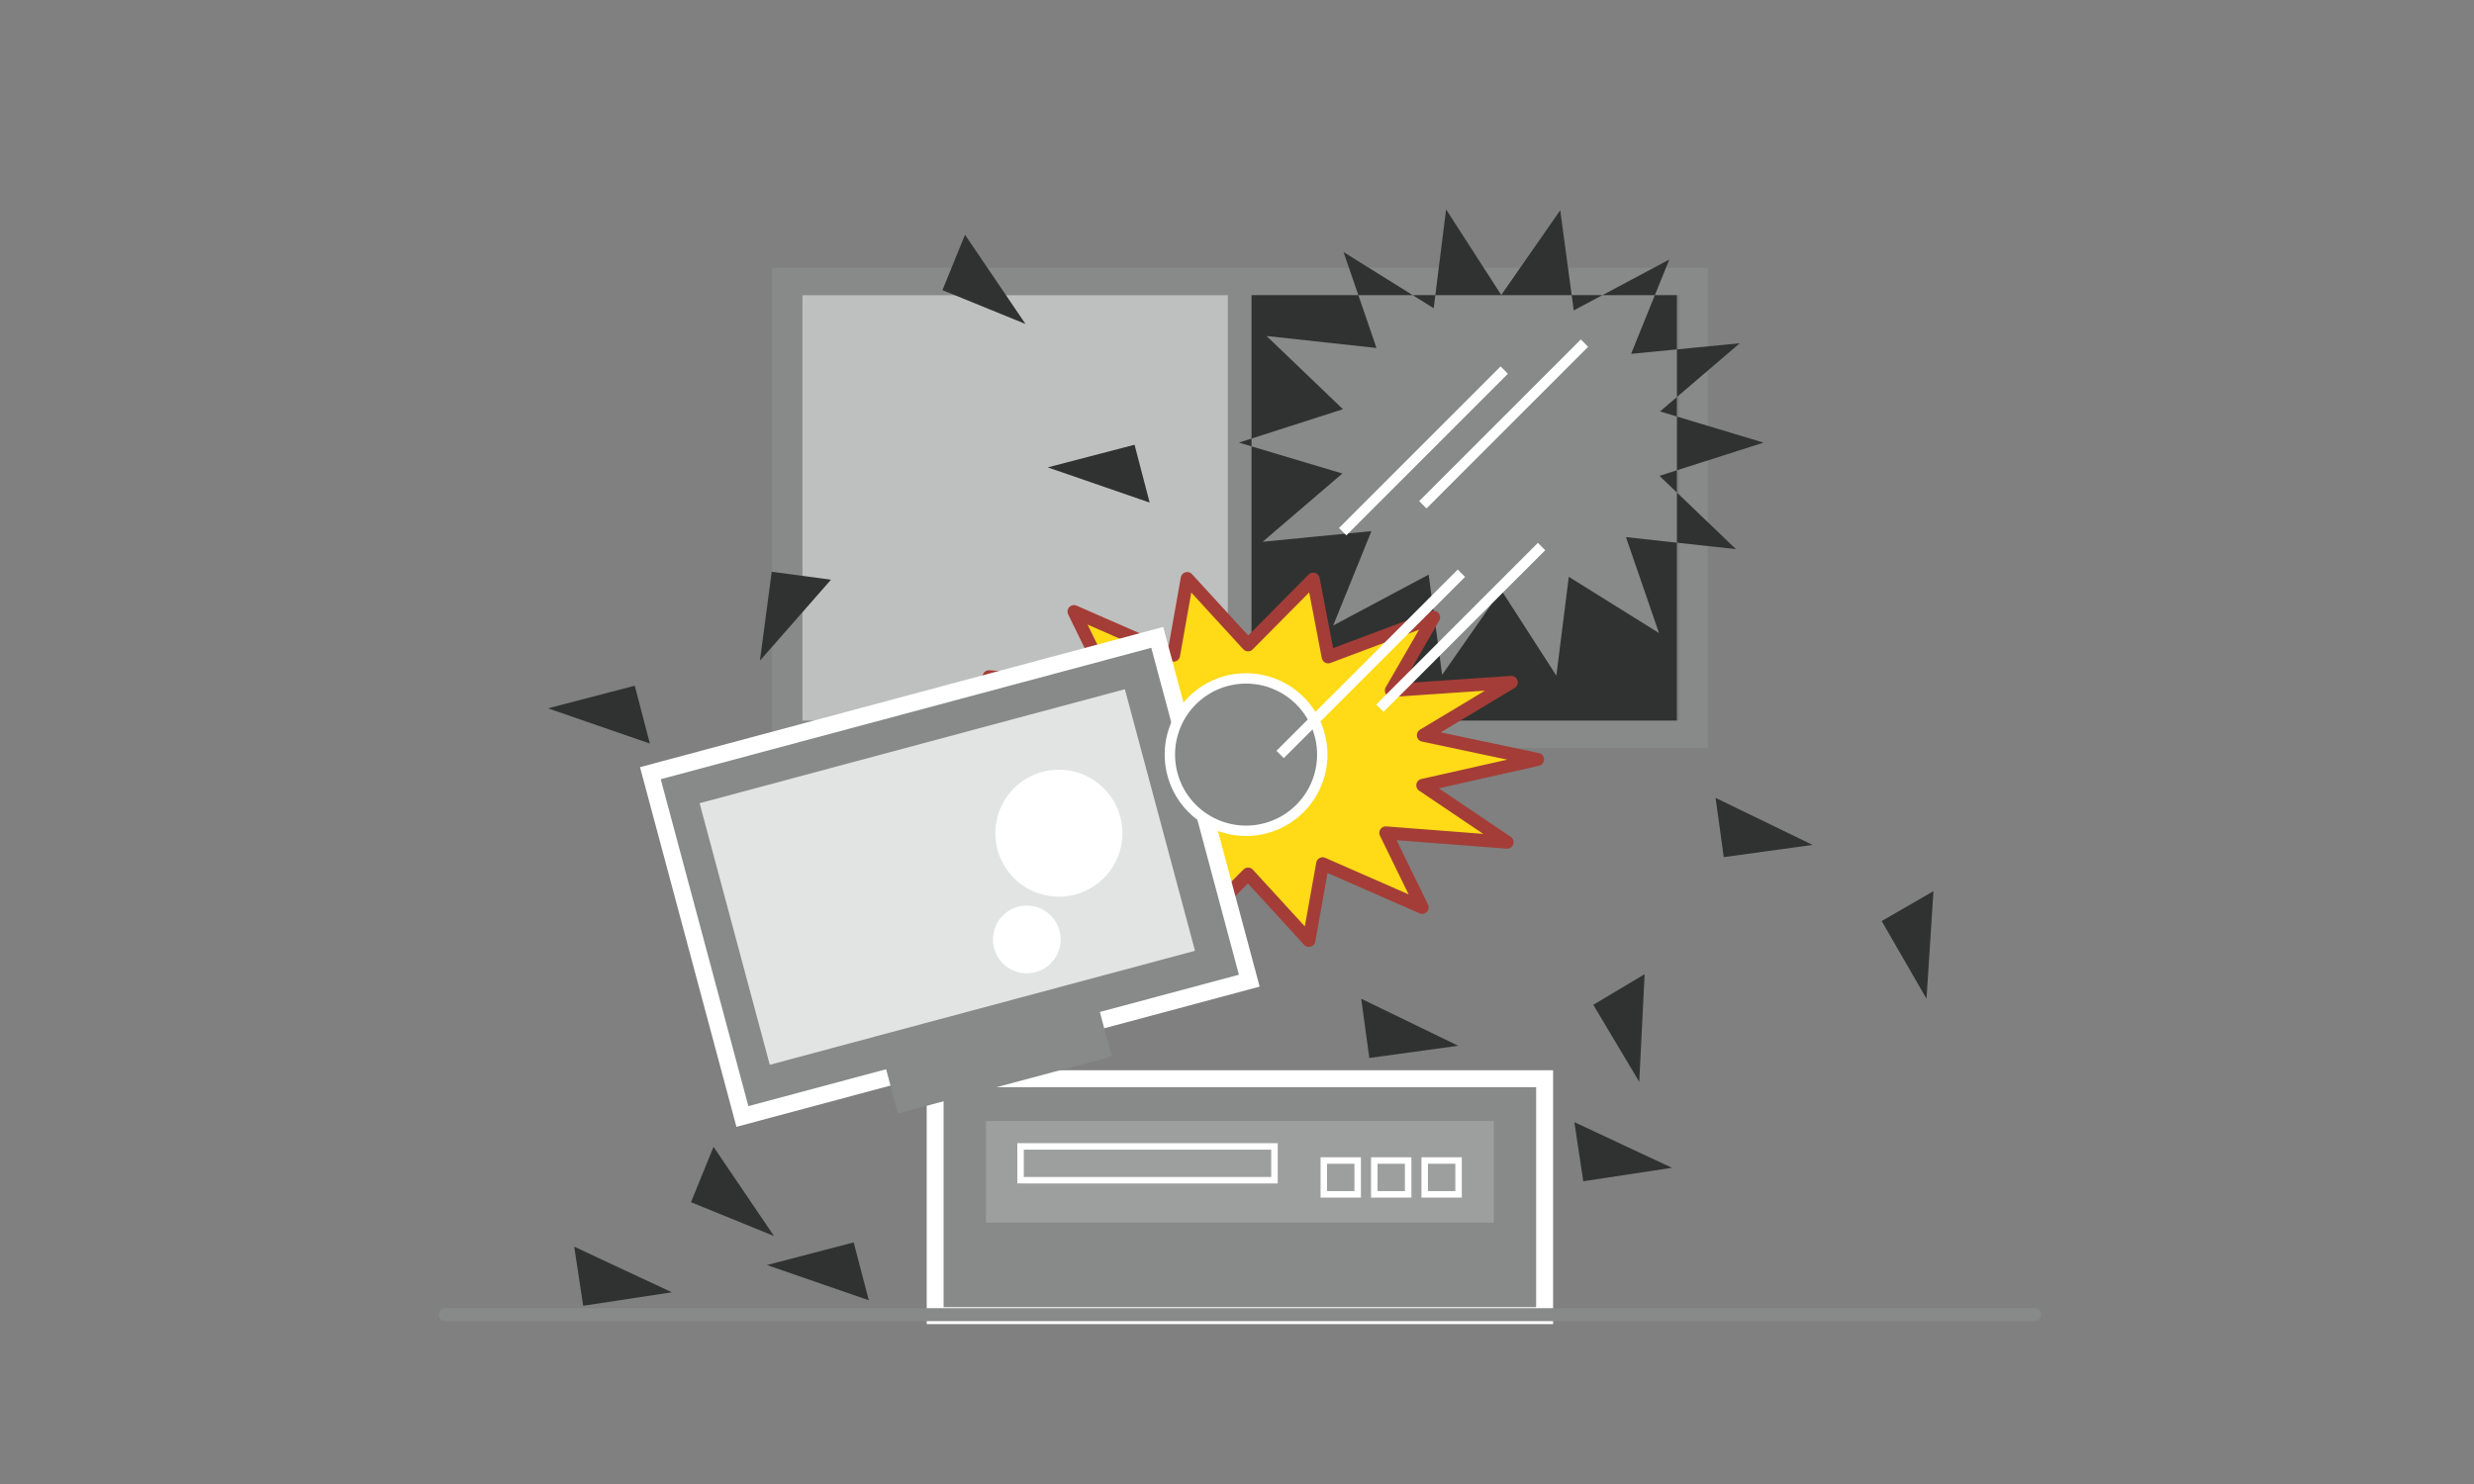 <svg xmlns="http://www.w3.org/2000/svg" xmlns:xlink="http://www.w3.org/1999/xlink" width="200" height="120" viewBox="0 0 200 120">
  <rect x="0" y="0" width="200" height="120" fill="#808080" stroke="none"/>
  <defs>
    <clipPath id="clip-path">
      <rect id="長方形_2325" data-name="長方形 2325" width="200" height="120" transform="translate(837 1841)" fill="#fff" stroke="#707070" stroke-width="1" opacity="0.31"/>
    </clipPath>
    <clipPath id="clip-path-2">
      <rect id="長方形_1928" data-name="長方形 1928" width="34.388" height="34.394" fill="none"/>
    </clipPath>
    <linearGradient id="linear-gradient" x1="-7.519" y1="3.332" x2="-7.489" y2="3.332" gradientUnits="objectBoundingBox">
      <stop offset="0" stop-color="#fff"/>
      <stop offset="0.232" stop-color="#e6e6e6"/>
      <stop offset="0.504" stop-color="#cfd1d0"/>
      <stop offset="0.765" stop-color="#c2c4c3"/>
      <stop offset="1" stop-color="#bec0bf"/>
    </linearGradient>
    <clipPath id="clip-path-3">
      <path id="パス_557" data-name="パス 557" d="M316.387,841.447a6.161,6.161,0,1,0,6.157-6.163,6.152,6.152,0,0,0-6.157,6.163" transform="translate(-316.387 -835.284)" fill="none"/>
    </clipPath>
    <radialGradient id="radial-gradient" cx="0.5" cy="0.5" r="0.541" gradientTransform="matrix(1, 0, 0, -1.001, -0.014, 15.121)" gradientUnits="objectBoundingBox">
      <stop offset="0" stop-color="#fff"/>
      <stop offset="0.318" stop-color="#d5d5d5"/>
      <stop offset="0.777" stop-color="#9d9f9f"/>
      <stop offset="1" stop-color="#888a8a"/>
    </radialGradient>
  </defs>
  <g id="img_about_table14" transform="translate(-837 -1841)" clip-path="url(#clip-path)">
    <g id="グループ_3926" data-name="グループ 3926" transform="translate(873 1857.928)">
      <g id="グループ_2435" data-name="グループ 2435" transform="translate(26.4 4.718)">
        <path id="パス_538" data-name="パス 538" d="M294.244,851.058h75.665V812.211H294.244Zm73.373-2.226H333.224V814.44h34.392Z" transform="translate(-294.244 -812.211)" fill="#888a8a"/>
      </g>
      <g id="グループ_2437" data-name="グループ 2437" transform="translate(28.871 6.946)">
        <g id="グループ_2436" data-name="グループ 2436" clip-path="url(#clip-path-2)">
          <rect id="長方形_1927" data-name="長方形 1927" width="48.636" height="48.636" transform="translate(-17.197 17.2) rotate(-45.006)" fill="url(#linear-gradient)"/>
        </g>
      </g>
      <g id="グループ_2438" data-name="グループ 2438" transform="translate(65.213 6.946)">
        <rect id="長方形_1929" data-name="長方形 1929" width="34.388" height="34.394" fill="#888a8a"/>
      </g>
      <g id="グループ_2439" data-name="グループ 2439" transform="translate(64.155 0)">
        <path id="パス_539" data-name="パス 539" d="M321.4,850.3h34.389V815.9H321.4Zm39.162-13.86-8.893-.971,2.669,7.755-7.291-4.546-1.005,7.992-4.453-6.914-4.779,6.85-1.09-8.106L328,842.618l3.092-7.633-8.793.859,6.443-5.518-8.361-2.5,8.409-2.7-6.175-5.92,8.887.969-2.665-7.758,7.29,4.544,1-7.991,4.46,6.918,4.77-6.85,1.09,8.1,7.726-4.117-3.089,7.628,8.786-.857-6.448,5.515,8.371,2.521-8.415,2.686Z" transform="translate(-320.38 -808.964)" fill="#303231"/>
      </g>
      <g id="グループ_2440" data-name="グループ 2440" transform="translate(116.115 55.134)">
        <path id="パス_540" data-name="パス 540" d="M359.925,855.9l-3.626-6.282,4.188-2.416Z" transform="translate(-356.299 -847.202)" fill="#303231"/>
      </g>
      <g id="グループ_2441" data-name="グループ 2441" transform="translate(21.808 50.453)">
        <path id="パス_541" data-name="パス 541" d="M294.512,852.653l-3.626-6.282,4.186-2.416Z" transform="translate(-290.886 -843.955)" fill="#121212"/>
      </g>
      <g id="グループ_2442" data-name="グループ 2442" transform="translate(102.692 47.591)">
        <path id="パス_542" data-name="パス 542" d="M354.9,845.762l-7.184.988-.657-4.791Z" transform="translate(-347.06 -841.959)" fill="#303231"/>
      </g>
      <g id="グループ_2443" data-name="グループ 2443" transform="translate(74.04 63.832)">
        <path id="パス_543" data-name="パス 543" d="M334.947,857.022l-7.186.988-.657-4.791Z" transform="translate(-327.104 -853.219)" fill="#303231"/>
      </g>
      <g id="グループ_2444" data-name="グループ 2444" transform="translate(40.187 2.054)">
        <path id="パス_544" data-name="パス 544" d="M310.345,817.594l-6.715-2.738,1.825-4.478Z" transform="translate(-303.63 -810.378)" fill="#303231"/>
      </g>
      <g id="グループ_2445" data-name="グループ 2445" transform="translate(92.802 61.847)">
        <path id="パス_545" data-name="パス 545" d="M343.814,860.563l-3.715-6.228,4.15-2.477Z" transform="translate(-340.098 -851.858)" fill="#303231"/>
      </g>
      <g id="グループ_2446" data-name="グループ 2446" transform="translate(10.421 83.879)">
        <path id="パス_546" data-name="パス 546" d="M290.835,870.816l-7.17,1.09-.725-4.78Z" transform="translate(-282.941 -867.125)" fill="#303231"/>
      </g>
      <g id="グループ_2447" data-name="グループ 2447" transform="translate(8.297 38.519)">
        <path id="パス_547" data-name="パス 547" d="M281.479,837.5l7.018-1.831,1.221,4.677Z" transform="translate(-281.479 -835.669)" fill="#303231"/>
      </g>
      <g id="グループ_2448" data-name="グループ 2448" transform="translate(48.699 19.034)">
        <path id="パス_548" data-name="パス 548" d="M309.534,823.991l7.018-1.831,1.222,4.677Z" transform="translate(-309.534 -822.16)" fill="#303231"/>
      </g>
      <g id="グループ_2449" data-name="グループ 2449" transform="translate(19.858 75.807)">
        <path id="パス_549" data-name="パス 549" d="M296.251,868.784l-6.715-2.738,1.825-4.476Z" transform="translate(-289.536 -861.569)" fill="#303231"/>
      </g>
      <g id="グループ_2450" data-name="グループ 2450" transform="translate(25.996 83.535)">
        <path id="パス_550" data-name="パス 550" d="M293.793,868.719l7.016-1.831,1.224,4.678Z" transform="translate(-293.793 -866.888)" fill="#303231"/>
      </g>
      <g id="グループ_2451" data-name="グループ 2451" transform="translate(25.432 29.308)">
        <path id="パス_551" data-name="パス 551" d="M293.4,836.477l.954-7.189,4.793.637Z" transform="translate(-293.4 -829.287)" fill="#303231"/>
      </g>
      <g id="グループ_2452" data-name="グループ 2452" transform="translate(34.046 44.872)">
        <path id="パス_552" data-name="パス 552" d="M299.371,847.272l.95-7.191,4.793.637Z" transform="translate(-299.371 -840.081)" fill="#121212"/>
      </g>
      <g id="グループ_2453" data-name="グループ 2453" transform="translate(79.024 10.819)">
        <line id="線_176" data-name="線 176" x1="13.065" y2="13.069" fill="none" stroke="#fff" stroke-width="0.838"/>
      </g>
      <g id="グループ_2454" data-name="グループ 2454" transform="translate(72.541 12.997)">
        <line id="線_177" data-name="線 177" x1="13.065" y2="13.069" fill="none" stroke="#fff" stroke-width="0.838"/>
      </g>
      <g id="グループ_2455" data-name="グループ 2455" transform="translate(41.491 29.854)">
        <path id="パス_553" data-name="パス 553" d="M351.447,844.351l-9.283,2.092,6.821,4.6-9.81-.755,2.94,6.026-8.047-3.529-1.111,6.2-4.915-5.366-5.276,5.316-1.2-6.289-8.526,3.193,3.411-5.921-9.7.666,7.116-4.279-9.232-1.953,9.28-2.09-6.819-4.6,9.815.754-2.944-6.023,8.052,3.527,1.1-6.2,4.92,5.367,5.269-5.319,1.208,6.291,8.526-3.2-3.418,5.919,9.7-.659-7.116,4.276Z" transform="translate(-304.636 -829.722)" fill="#feda17"/>
      </g>
      <g id="グループ_2456" data-name="グループ 2456" transform="translate(41.491 29.854)">
        <path id="パス_554" data-name="パス 554" d="M351.447,844.351l-9.283,2.092,6.821,4.6-9.81-.755,2.94,6.026-8.047-3.529-1.111,6.2-4.915-5.366-5.276,5.316-1.2-6.289-8.526,3.193,3.411-5.921-9.7.666,7.116-4.279-9.232-1.953,9.28-2.09-6.819-4.6,9.815.754-2.944-6.023,8.052,3.527,1.1-6.2,4.92,5.367,5.269-5.319,1.208,6.291,8.526-3.2-3.418,5.919,9.7-.659-7.116,4.276Z" transform="translate(-304.636 -829.722)" fill="none" stroke="#a43d37" stroke-linejoin="round" stroke-width="1.047"/>
      </g>
      <g id="グループ_2457" data-name="グループ 2457" transform="translate(38.916 69.615)">
        <rect id="長方形_1930" data-name="長方形 1930" width="50.638" height="20.528" fill="#fff"/>
      </g>
      <g id="グループ_2458" data-name="グループ 2458" transform="translate(40.282 70.984)">
        <rect id="長方形_1931" data-name="長方形 1931" width="47.901" height="17.79" fill="#888a8a"/>
      </g>
      <g id="グループ_2459" data-name="グループ 2459" transform="translate(43.703 73.721)">
        <rect id="長方形_1932" data-name="長方形 1932" width="41.057" height="8.211" fill="#9d9f9e"/>
      </g>
      <g id="グループ_2460" data-name="グループ 2460" transform="translate(46.503 75.775)">
        <rect id="長方形_1933" data-name="長方形 1933" width="20.527" height="2.733" fill="none" stroke="#fff" stroke-width="0.524"/>
      </g>
      <g id="グループ_2461" data-name="グループ 2461" transform="translate(79.174 76.914)">
        <rect id="長方形_1934" data-name="長方形 1934" width="2.738" height="2.737" fill="none" stroke="#fff" stroke-width="0.524"/>
      </g>
      <g id="グループ_2462" data-name="グループ 2462" transform="translate(75.099 76.914)">
        <rect id="長方形_1935" data-name="長方形 1935" width="2.737" height="2.737" fill="none" stroke="#fff" stroke-width="0.524"/>
      </g>
      <g id="グループ_2463" data-name="グループ 2463" transform="translate(71.018 76.914)">
        <rect id="長方形_1936" data-name="長方形 1936" width="2.738" height="2.737" fill="none" stroke="#fff" stroke-width="0.524"/>
      </g>
      <g id="グループ_2464" data-name="グループ 2464" transform="translate(15.738 33.768)">
        <rect id="長方形_1937" data-name="長方形 1937" width="43.79" height="30.111" transform="translate(0 11.338) rotate(-15.005)" fill="#fff"/>
      </g>
      <g id="グループ_2465" data-name="グループ 2465" transform="translate(35.53 64.536)">
        <rect id="長方形_1938" data-name="長方形 1938" width="17.889" height="4.106" transform="translate(0 4.603) rotate(-14.911)" fill="#888a8a"/>
      </g>
      <g id="グループ_2466" data-name="グループ 2466" transform="translate(17.414 35.453)">
        <rect id="長方形_1939" data-name="長方形 1939" width="41.056" height="27.37" transform="translate(0 10.627) rotate(-15.001)" fill="#888a8a"/>
      </g>
      <g id="グループ_2467" data-name="グループ 2467" transform="translate(20.558 38.82)">
        <rect id="長方形_1940" data-name="長方形 1940" width="35.586" height="21.896" transform="matrix(0.966, -0.259, 0.259, 0.966, 0, 9.201)" fill="#e2e4e4"/>
      </g>
      <g id="グループ_2468" data-name="グループ 2468" transform="translate(44.463 45.314)">
        <path id="パス_555" data-name="パス 555" d="M313.065,850.487a5.133,5.133,0,1,0-6.285-3.629,5.13,5.13,0,0,0,6.285,3.629" transform="translate(-306.601 -840.396)" fill="#fff"/>
      </g>
      <g id="グループ_2469" data-name="グループ 2469" transform="translate(44.273 56.302)">
        <path id="パス_556" data-name="パス 556" d="M309.909,853.378a2.735,2.735,0,1,0-3.356-1.931,2.734,2.734,0,0,0,3.356,1.931" transform="translate(-306.46 -848.001)" fill="#fff"/>
      </g>
      <g id="グループ_2471" data-name="グループ 2471" transform="translate(58.567 37.937)">
        <g id="グループ_2470" data-name="グループ 2470" clip-path="url(#clip-path-3)">
          <rect id="長方形_1941" data-name="長方形 1941" width="12.323" height="12.319" transform="translate(0 0)" fill="url(#radial-gradient)"/>
        </g>
      </g>
      <g id="グループ_2472" data-name="グループ 2472" transform="translate(58.574 37.931)">
        <path id="パス_558" data-name="パス 558" d="M322.549,835.28a6.16,6.16,0,1,1-6.157,6.163A6.158,6.158,0,0,1,322.549,835.28Z" transform="translate(-316.392 -835.28)" fill="none" stroke="#fff" stroke-width="0.838"/>
      </g>
      <g id="グループ_2473" data-name="グループ 2473" transform="translate(75.551 27.268)">
        <line id="線_178" data-name="線 178" x1="13.069" y2="13.071" fill="none" stroke="#fff" stroke-width="0.838"/>
      </g>
      <g id="グループ_2474" data-name="グループ 2474" transform="translate(67.485 29.425)">
        <line id="線_179" data-name="線 179" x1="14.655" y2="14.655" fill="none" stroke="#fff" stroke-width="0.838"/>
      </g>
      <g id="グループ_2475" data-name="グループ 2475" transform="translate(91.271 73.812)">
        <path id="パス_559" data-name="パス 559" d="M346.947,863.886l-7.173,1.09-.723-4.78Z" transform="translate(-339.051 -860.196)" fill="#303231"/>
      </g>
      <g id="グループ_2476" data-name="グループ 2476" transform="translate(0 89.379)">
        <line id="線_180" data-name="線 180" x2="128.483" fill="none" stroke="#888a8a" stroke-linecap="round" stroke-linejoin="round" stroke-width="1.047"/>
      </g>
    </g>
  </g>
</svg>
